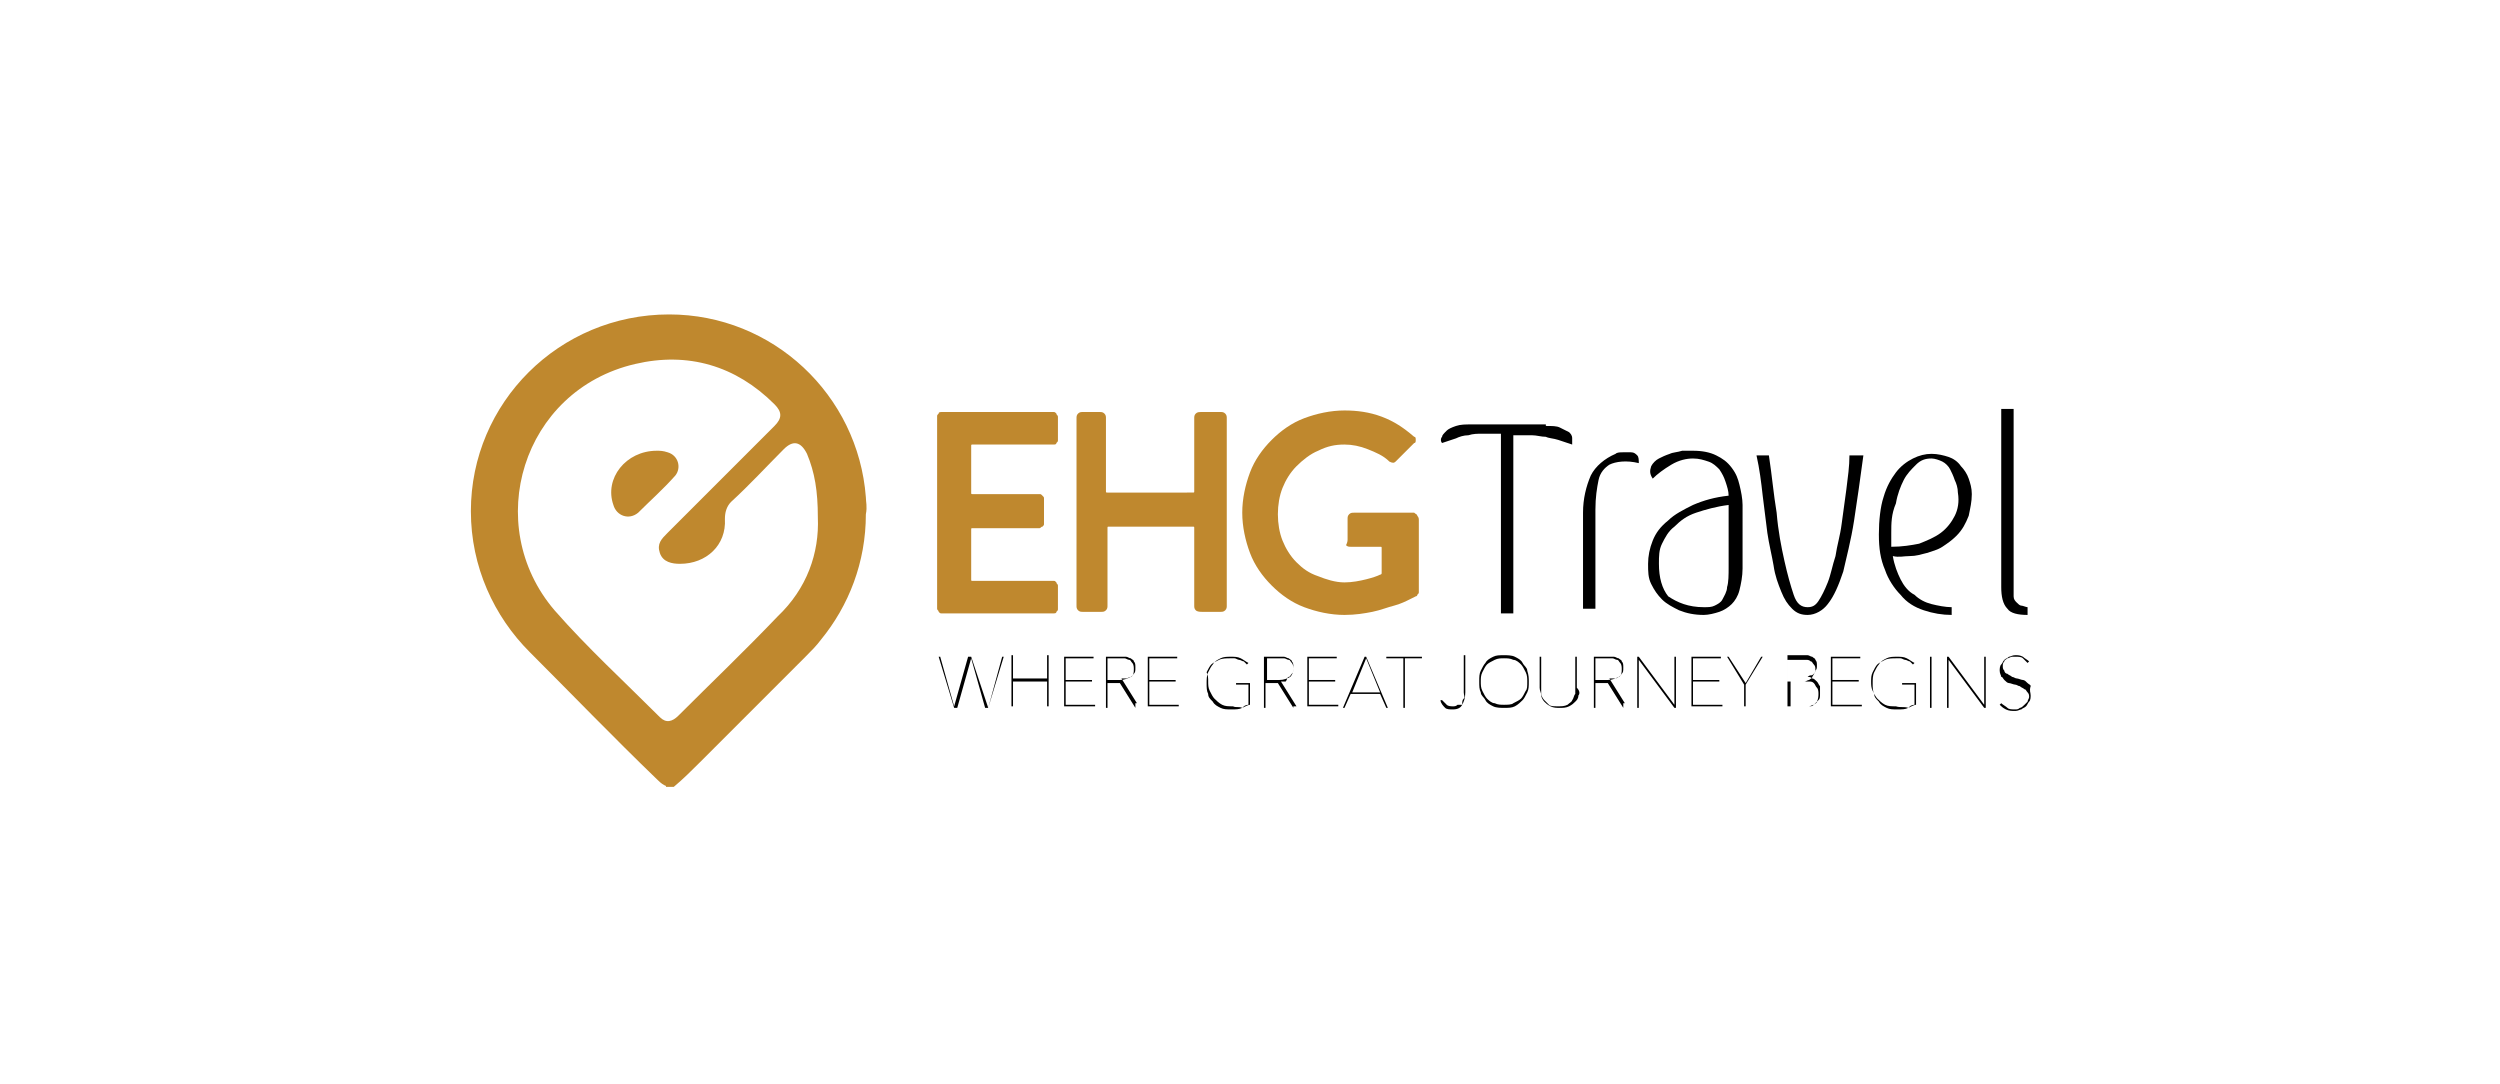 <?xml version="1.0" encoding="utf-8"?>
<!-- Generator: Adobe Illustrator 21.0.0, SVG Export Plug-In . SVG Version: 6.00 Build 0)  -->
<svg version="1.1" id="Layer_1" xmlns="http://www.w3.org/2000/svg" xmlns:xlink="http://www.w3.org/1999/xlink" x="0px" y="0px"
	 viewBox="0 0 161.4 70" style="enable-background:new 0 0 161.4 70;" xml:space="preserve">
<style type="text/css">
	.st0{fill:#BF882E;}
</style>
<g>
	<g>
		<g>
			<g>
				<g>
					<g>
						<path class="st0" d="M62.7,28.8v3c0,0.1,0,0.1,0.1,0.1h4.3c0.1,0,0.1,0,0.2,0.1c0.1,0.1,0.1,0.1,0.1,0.2v1.6
							c0,0.1,0,0.1-0.1,0.2c-0.1,0-0.1,0.1-0.2,0.1h-4.3c-0.1,0-0.1,0-0.1,0.1v3.2c0,0.1,0,0.1,0.1,0.1H68c0.1,0,0.1,0,0.2,0.1
							c0,0.1,0.1,0.1,0.1,0.2v1.5c0,0.1,0,0.1-0.1,0.2c0,0.1-0.1,0.1-0.2,0.1h-7.2c-0.1,0-0.1,0-0.2-0.1c0-0.1-0.1-0.1-0.1-0.2V26.9
							c0-0.1,0-0.1,0.1-0.2c0-0.1,0.1-0.1,0.2-0.1H68c0.1,0,0.1,0,0.2,0.1c0,0.1,0.1,0.1,0.1,0.2v1.5c0,0.1,0,0.1-0.1,0.2
							c0,0.1-0.1,0.1-0.2,0.1h-5.2C62.7,28.7,62.7,28.7,62.7,28.8z"/>
						<path class="st0" d="M79.1,26.7c0.1,0.1,0.1,0.2,0.1,0.3v12.1c0,0.1,0,0.2-0.1,0.3c-0.1,0.1-0.2,0.1-0.3,0.1h-1.2
							c-0.1,0-0.3,0-0.4-0.1c-0.1-0.1-0.1-0.2-0.1-0.3v-5c0-0.1,0-0.1-0.1-0.1h-5.4c-0.1,0-0.1,0-0.1,0.1v5c0,0.1,0,0.2-0.1,0.3
							c-0.1,0.1-0.2,0.1-0.3,0.1h-1.2c-0.1,0-0.2,0-0.3-0.1c-0.1-0.1-0.1-0.2-0.1-0.3V27c0-0.1,0-0.2,0.1-0.3
							c0.1-0.1,0.2-0.1,0.3-0.1H71c0.1,0,0.2,0,0.3,0.1c0.1,0.1,0.1,0.2,0.1,0.3v4.7c0,0.1,0,0.1,0.1,0.1H77c0.1,0,0.1,0,0.1-0.1V27
							c0-0.1,0-0.2,0.1-0.3c0.1-0.1,0.2-0.1,0.4-0.1h1.2C78.9,26.6,79,26.6,79.1,26.7z"/>
						<path class="st0" d="M91.5,33.3c0.1,0.1,0.1,0.2,0.1,0.3v4.6c0,0.1,0,0.1-0.1,0.2c0,0.1-0.1,0.1-0.1,0.1h0
							c0,0-0.2,0.1-0.4,0.2c-0.2,0.1-0.6,0.3-1,0.4c-0.4,0.1-0.9,0.3-1.4,0.4c-0.5,0.1-1.1,0.2-1.8,0.2c-0.9,0-1.8-0.2-2.6-0.5
							c-0.8-0.3-1.5-0.8-2.1-1.4c-0.6-0.6-1.1-1.3-1.4-2.1c-0.3-0.8-0.5-1.7-0.5-2.6c0-0.9,0.2-1.8,0.5-2.6s0.8-1.5,1.4-2.1
							c0.6-0.6,1.3-1.1,2.1-1.4c0.8-0.3,1.7-0.5,2.6-0.5c0.8,0,1.6,0.1,2.4,0.4c0.8,0.3,1.4,0.7,2.1,1.3c0.1,0,0.1,0.1,0.1,0.2
							c0,0.1,0,0.2-0.1,0.2l-0.1,0.1c-0.1,0.1-0.2,0.2-0.4,0.4c-0.2,0.2-0.4,0.4-0.7,0.7c-0.1,0.1-0.2,0.1-0.4,0
							c-0.4-0.4-0.9-0.6-1.4-0.8c-0.5-0.2-1-0.3-1.5-0.3c-0.6,0-1.1,0.1-1.7,0.4c-0.5,0.2-1,0.6-1.4,1c-0.4,0.4-0.7,0.9-0.9,1.4
							c-0.2,0.5-0.3,1.1-0.3,1.7c0,0.6,0.1,1.2,0.3,1.7c0.2,0.5,0.5,1,0.9,1.4c0.4,0.4,0.8,0.7,1.4,0.9c0.5,0.2,1.1,0.4,1.7,0.4
							c0.5,0,1-0.1,1.4-0.2c0.4-0.1,0.7-0.2,0.9-0.3c0,0,0.1,0,0.1-0.1v-1.6c0-0.1,0-0.1-0.1-0.1h-1.9c-0.1,0-0.2,0-0.3-0.1
							C87,35,87,34.9,87,34.8v-1.3c0-0.1,0-0.2,0.1-0.3c0.1-0.1,0.2-0.1,0.3-0.1h3.9C91.4,33.2,91.5,33.2,91.5,33.3z"/>
					</g>
					<g>
						<g>
							<g>
								<path d="M99.8,27.5c0.4,0,0.7,0,0.9,0.1c0.2,0.1,0.4,0.2,0.6,0.3c0.1,0.1,0.2,0.2,0.2,0.4c0,0.1,0,0.3,0,0.4
									c-0.3-0.1-0.6-0.2-0.9-0.3c-0.3-0.1-0.6-0.1-0.8-0.2c-0.3,0-0.6-0.1-0.9-0.1c-0.3,0-0.7,0-1.2,0v11.5h-0.8V28
									c-0.5,0-0.8,0-1.2,0c-0.3,0-0.6,0-0.9,0.1c-0.3,0-0.6,0.1-0.8,0.2c-0.3,0.1-0.6,0.2-0.9,0.3c-0.1-0.1-0.1-0.3,0-0.4
									c0-0.1,0.1-0.2,0.3-0.4c0.1-0.1,0.3-0.2,0.6-0.3c0.3-0.1,0.6-0.1,1-0.1H99.8z"/>
								<path d="M102.2,33.1c0-0.9,0.2-1.7,0.5-2.4c0.3-0.6,0.9-1.1,1.6-1.4c0.1-0.1,0.3-0.1,0.5-0.1c0.2,0,0.4,0,0.5,0
									c0.2,0,0.3,0.1,0.4,0.2c0.1,0.1,0.1,0.3,0.1,0.5c-0.8-0.2-1.5-0.1-1.9,0.1c-0.3,0.2-0.6,0.5-0.7,1c-0.1,0.5-0.2,1.1-0.2,1.9
									c0,0.4,0,0.9,0,1.4s0,1.1,0,1.6c0,0.6,0,1.2,0,1.7c0,0.6,0,1.1,0,1.7h-0.8V33.1z"/>
								<path d="M112.5,36.7c0,0.5-0.1,1-0.2,1.4c-0.1,0.4-0.3,0.7-0.5,0.9c-0.2,0.2-0.5,0.4-0.8,0.5c-0.3,0.1-0.7,0.2-1,0.2
									c-0.6,0-1.1-0.1-1.6-0.3c-0.4-0.2-0.8-0.4-1.1-0.7c-0.3-0.3-0.5-0.6-0.7-1c-0.2-0.4-0.2-0.8-0.2-1.3c0-0.5,0.1-1,0.3-1.5
									c0.2-0.5,0.5-0.9,1-1.3c0.4-0.4,1-0.7,1.6-1c0.7-0.3,1.4-0.5,2.3-0.6c0-0.3-0.1-0.6-0.2-0.9c-0.1-0.3-0.2-0.5-0.4-0.8
									c-0.2-0.2-0.4-0.4-0.7-0.5c-0.3-0.1-0.6-0.2-1-0.2c-0.4,0-0.9,0.1-1.4,0.4c-0.5,0.3-0.9,0.6-1.2,0.9
									c-0.2-0.3-0.2-0.5-0.1-0.8c0.1-0.2,0.3-0.4,0.5-0.5c0.2-0.1,0.4-0.2,0.7-0.3c0.2-0.1,0.5-0.1,0.8-0.2c0.3,0,0.5,0,0.7,0
									c0.6,0,1.1,0.1,1.5,0.3s0.7,0.4,1,0.8s0.4,0.7,0.5,1.1c0.1,0.4,0.2,0.9,0.2,1.3V36.7z M110,39.2c0.3,0,0.5,0,0.7-0.1
									s0.4-0.2,0.5-0.4c0.1-0.2,0.3-0.5,0.3-0.8c0.1-0.3,0.1-0.8,0.1-1.3v-4c-0.8,0.1-1.5,0.3-2.1,0.5c-0.6,0.2-1,0.5-1.4,0.9
									c-0.4,0.3-0.6,0.7-0.8,1.1c-0.2,0.4-0.2,0.8-0.2,1.3c0,0.9,0.2,1.6,0.6,2.1C108.3,38.9,109,39.2,110,39.2z"/>
								<path d="M116.7,39.7c-0.4,0-0.7-0.1-1-0.4c-0.3-0.3-0.5-0.6-0.7-1.1c-0.2-0.5-0.4-1-0.5-1.7c-0.1-0.6-0.3-1.4-0.4-2.1
									c-0.1-0.8-0.2-1.6-0.3-2.4c-0.1-0.9-0.2-1.7-0.4-2.6h0.8c0.2,1.3,0.3,2.5,0.5,3.7c0.1,1.2,0.3,2.2,0.5,3.1s0.4,1.6,0.6,2.2
									c0.2,0.6,0.5,0.8,0.9,0.8c0.3,0,0.5-0.1,0.7-0.4c0.2-0.3,0.4-0.7,0.6-1.2c0.2-0.5,0.3-1.1,0.5-1.7c0.1-0.7,0.3-1.3,0.4-2.1
									c0.1-0.7,0.2-1.5,0.3-2.2c0.1-0.8,0.2-1.5,0.2-2.2h0.9c-0.2,1.5-0.4,2.9-0.6,4.2c-0.2,1.3-0.5,2.4-0.7,3.3
									c-0.3,0.9-0.6,1.6-1,2.1C117.7,39.4,117.2,39.7,116.7,39.7z"/>
								<path d="M126,39.7c-0.6,0-1.2-0.1-1.8-0.3c-0.6-0.2-1.1-0.5-1.5-1c-0.4-0.4-0.8-1-1-1.6c-0.3-0.7-0.4-1.4-0.4-2.3
									c0-0.9,0.1-1.8,0.3-2.4c0.2-0.7,0.5-1.2,0.8-1.6c0.3-0.4,0.7-0.7,1.1-0.9c0.4-0.2,0.8-0.3,1.2-0.3c0.4,0,0.8,0.1,1.1,0.2
									c0.3,0.1,0.6,0.3,0.8,0.6c0.2,0.2,0.4,0.5,0.5,0.8c0.1,0.3,0.2,0.6,0.2,1c0,0.5-0.1,0.9-0.2,1.4c-0.2,0.5-0.4,0.9-0.8,1.3
									c-0.3,0.3-0.6,0.5-0.9,0.7c-0.3,0.2-0.7,0.3-1,0.4c-0.4,0.1-0.7,0.2-1.1,0.2c-0.4,0-0.7,0.1-1.1,0c0.1,0.6,0.3,1.1,0.5,1.5
									c0.2,0.4,0.5,0.8,0.9,1c0.3,0.3,0.7,0.5,1.1,0.6c0.4,0.1,0.9,0.2,1.3,0.2V39.7z M122.1,34.4c0,0.3,0,0.7,0,0.9
									c0.7,0,1.3-0.1,1.8-0.2c0.5-0.2,1-0.4,1.4-0.7c0.4-0.3,0.7-0.7,0.9-1.1c0.2-0.4,0.3-0.9,0.2-1.5c0-0.3-0.1-0.6-0.2-0.8
									c-0.1-0.3-0.2-0.5-0.3-0.7c-0.1-0.2-0.3-0.4-0.5-0.5s-0.5-0.2-0.7-0.2c-0.4,0-0.7,0.1-1,0.4c-0.3,0.3-0.6,0.6-0.8,1
									c-0.2,0.4-0.4,0.9-0.5,1.5C122.1,33.2,122.1,33.8,122.1,34.4z"/>
								<path d="M130,37.9c0,0.2,0,0.4,0,0.6c0,0.2,0.1,0.3,0.2,0.4c0.1,0.1,0.2,0.2,0.3,0.2c0.1,0,0.3,0.1,0.4,0.1v0.5
									c-0.6,0-1.1-0.1-1.3-0.4c-0.3-0.3-0.4-0.8-0.4-1.4V26.4h0.8V37.9z"/>
							</g>
						</g>
					</g>
				</g>
			</g>
			<g>
				<path class="st0" d="M55.9,32.1C55.9,32.1,55.9,32,55.9,32.1C55.9,32,55.9,32,55.9,32.1c-0.5-6.6-6-11.8-12.7-11.8
					c-7.1,0-12.8,5.7-12.8,12.7c0,3.6,1.5,6.8,3.8,9.1c0,0,0,0,0,0c2.7,2.7,5.4,5.5,8.2,8.2c0.1,0.1,0.3,0.3,0.5,0.4
					c0,0,0.1,0,0.1,0.1l0,0c0.1,0,0.2,0,0.4,0l0,0c0,0,0.1,0,0.1,0c0.6-0.5,1.2-1.1,1.7-1.6c2.3-2.3,4.5-4.5,6.8-6.8
					c0.4-0.4,0.7-0.7,1-1.1c1.8-2.2,2.9-5,2.9-8.1C56,32.7,55.9,32.4,55.9,32.1z M50.2,39.8c-2.1,2.2-4.3,4.3-6.4,6.4
					c-0.4,0.4-0.8,0.5-1.2,0.1c-2.3-2.3-4.7-4.5-6.8-6.9c-4.7-5.5-2.1-14.2,5.2-15.9c3.4-0.8,6.5,0.1,9,2.6c0.5,0.5,0.5,0.9,0,1.4
					c-2.3,2.3-4.6,4.6-6.9,6.9c-0.4,0.4-0.7,0.7-0.5,1.3c0.2,0.6,0.8,0.7,1.3,0.7c1.7,0,3-1.2,2.9-2.9c0-0.4,0.1-0.8,0.4-1.1
					c1.2-1.1,2.3-2.3,3.4-3.4c0.6-0.6,1.1-0.5,1.5,0.3c0.5,1.2,0.7,2.4,0.7,4.1C52.9,35.7,52.1,38,50.2,39.8z"/>
				<path class="st0" d="M43.1,29.2c-0.3-0.1-0.5-0.1-0.7-0.1c-2,0-3.4,1.8-2.8,3.5c0.2,0.7,1,1,1.6,0.5c0.8-0.8,1.6-1.5,2.4-2.4
					C44,30.2,43.8,29.4,43.1,29.2z"/>
			</g>
		</g>
		<g>
			<path d="M63.8,45.7h-0.2l-0.9-3.2h0l-0.9,3.2h-0.2l-1-3.3h0.1l0.9,3.2h0l0.9-3.2h0.2L63.8,45.7L63.8,45.7l0.9-3.3h0.1L63.8,45.7z
				"/>
			<path d="M67.6,45.7V44h-2.2v1.6h-0.1v-3.3h0.1v1.5h2.2v-1.5h0.1v3.3H67.6z"/>
			<path d="M68.7,45.7v-3.3h1.9v0.1h-1.8v1.4h1.7V44h-1.7v1.5h1.9v0.1H68.7z"/>
			<path d="M73.3,45.7l-1-1.6h-0.8v1.6h-0.1v-3.3h0.9c0.1,0,0.2,0,0.4,0c0.1,0,0.2,0.1,0.3,0.1c0.1,0.1,0.2,0.1,0.2,0.2
				c0.1,0.1,0.1,0.2,0.1,0.4c0,0.2,0,0.3-0.1,0.4c-0.1,0.1-0.1,0.2-0.2,0.2s-0.2,0.1-0.3,0.1c-0.1,0-0.2,0-0.3,0l1,1.6H73.3z
				 M73.2,43.2c0-0.1,0-0.3-0.1-0.4c-0.1-0.1-0.1-0.2-0.2-0.2s-0.2-0.1-0.3-0.1c-0.1,0-0.2,0-0.4,0h-0.7v1.4h0.8
				c0.3,0,0.5-0.1,0.7-0.2C73.2,43.6,73.2,43.4,73.2,43.2z"/>
			<path d="M74.1,45.7v-3.3H76v0.1h-1.8v1.4h1.7V44h-1.7v1.5h1.9v0.1H74.1z"/>
			<path d="M80.2,45.7c-0.2,0.1-0.4,0.1-0.7,0.1c-0.3,0-0.5,0-0.7-0.1c-0.2-0.1-0.4-0.2-0.5-0.4c-0.2-0.2-0.3-0.3-0.3-0.5
				c-0.1-0.2-0.1-0.4-0.1-0.7c0-0.2,0-0.5,0.1-0.7c0.1-0.2,0.2-0.4,0.3-0.5c0.1-0.2,0.3-0.3,0.5-0.4c0.2-0.1,0.4-0.1,0.7-0.1
				c0.2,0,0.4,0,0.6,0.1c0.2,0.1,0.3,0.2,0.5,0.3l-0.1,0.1c-0.1-0.1-0.1-0.1-0.2-0.2c-0.1,0-0.2-0.1-0.3-0.1c-0.1,0-0.2-0.1-0.3-0.1
				c-0.1,0-0.2,0-0.3,0c-0.2,0-0.5,0-0.7,0.1c-0.2,0.1-0.4,0.2-0.5,0.3c-0.1,0.1-0.2,0.3-0.3,0.5C78,43.6,78,43.8,78,44
				s0,0.4,0.1,0.6c0.1,0.2,0.2,0.4,0.3,0.5c0.1,0.1,0.3,0.3,0.5,0.4c0.2,0.1,0.4,0.1,0.7,0.1C79.8,45.7,80,45.6,80.2,45.7
				c0.1-0.1,0.2-0.2,0.4-0.2v-1.3h-0.8v-0.1h0.9v1.4C80.6,45.5,80.4,45.6,80.2,45.7z"/>
			<path d="M83.5,45.7l-1-1.6h-0.8v1.6h-0.1v-3.3h0.9c0.1,0,0.2,0,0.4,0c0.1,0,0.2,0.1,0.3,0.1c0.1,0.1,0.2,0.1,0.2,0.2
				c0.1,0.1,0.1,0.2,0.1,0.4c0,0.2,0,0.3-0.1,0.4c-0.1,0.1-0.1,0.2-0.2,0.2S83.1,43.9,83,44c-0.1,0-0.2,0-0.3,0l1,1.6H83.5z
				 M83.5,43.2c0-0.1,0-0.3-0.1-0.4c-0.1-0.1-0.1-0.2-0.2-0.2s-0.2-0.1-0.3-0.1c-0.1,0-0.2,0-0.4,0h-0.7v1.4h0.8
				c0.3,0,0.5-0.1,0.7-0.2C83.4,43.6,83.5,43.4,83.5,43.2z"/>
			<path d="M84.4,45.7v-3.3h1.9v0.1h-1.8v1.4h1.7V44h-1.7v1.5h1.9v0.1H84.4z"/>
			<path d="M89.5,45.7l-0.4-0.9h-1.9l-0.4,0.9h-0.1l1.4-3.3h0.1l1.4,3.3H89.5z M88.2,42.5l-0.9,2.2h1.8L88.2,42.5z"/>
			<path d="M90.7,42.5v3.2h-0.1v-3.2h-1.1v-0.1h2.3v0.1H90.7z"/>
			<path d="M94.4,45.5c-0.1,0.2-0.3,0.3-0.6,0.3c-0.2,0-0.4,0-0.5-0.1S93,45.4,93,45.2l0.1,0c0.1,0.1,0.2,0.2,0.3,0.3
				c0.1,0.1,0.3,0.1,0.4,0.1c0.1,0,0.2,0,0.3-0.1C94.2,45.5,94.3,45.5,94.4,45.5c0-0.2,0-0.3,0.1-0.4s0-0.2,0-0.4v-2.4h0.1v2.4
				C94.6,45.1,94.5,45.3,94.4,45.5z"/>
			<path d="M98.7,44c0,0.3,0,0.5-0.1,0.7c-0.1,0.2-0.2,0.4-0.3,0.5s-0.3,0.3-0.5,0.4c-0.2,0.1-0.4,0.1-0.7,0.1c-0.2,0-0.5,0-0.7-0.1
				c-0.2-0.1-0.4-0.2-0.5-0.4c-0.1-0.2-0.3-0.3-0.3-0.5c-0.1-0.2-0.1-0.4-0.1-0.7s0-0.5,0.1-0.7c0.1-0.2,0.2-0.4,0.3-0.5
				c0.1-0.2,0.3-0.3,0.5-0.4c0.2-0.1,0.4-0.1,0.7-0.1c0.2,0,0.5,0,0.7,0.1c0.2,0.1,0.4,0.2,0.5,0.4s0.3,0.3,0.3,0.5
				C98.7,43.6,98.7,43.8,98.7,44z M98.6,44c0-0.2,0-0.4-0.1-0.6c-0.1-0.2-0.2-0.4-0.3-0.5c-0.1-0.1-0.3-0.3-0.5-0.3
				c-0.2-0.1-0.4-0.1-0.6-0.1c-0.2,0-0.4,0-0.6,0.1c-0.2,0.1-0.4,0.2-0.5,0.3c-0.1,0.1-0.2,0.3-0.3,0.5c-0.1,0.2-0.1,0.4-0.1,0.6
				c0,0.2,0,0.4,0.1,0.6c0.1,0.2,0.2,0.4,0.3,0.5c0.1,0.1,0.3,0.3,0.5,0.3c0.2,0.1,0.4,0.1,0.6,0.1c0.2,0,0.5,0,0.6-0.1
				c0.2-0.1,0.4-0.2,0.5-0.3s0.2-0.3,0.3-0.5C98.6,44.5,98.6,44.3,98.6,44z"/>
			<path d="M101.9,44.9c0,0.2-0.1,0.3-0.2,0.4s-0.2,0.2-0.4,0.3c-0.2,0.1-0.4,0.1-0.6,0.1c-0.2,0-0.4,0-0.6-0.1
				c-0.2-0.1-0.3-0.2-0.4-0.3c-0.1-0.1-0.2-0.3-0.2-0.4c0-0.2-0.1-0.3-0.1-0.5v-2h0.1v2c0,0.1,0,0.3,0,0.4c0,0.1,0.1,0.3,0.2,0.4
				c0.1,0.1,0.2,0.2,0.3,0.3c0.1,0.1,0.3,0.1,0.6,0.1c0.2,0,0.4,0,0.6-0.1c0.1-0.1,0.3-0.2,0.3-0.3c0.1-0.1,0.1-0.3,0.2-0.4
				c0-0.1,0-0.3,0-0.4v-2h0.1v2C102,44.6,102,44.8,101.9,44.9z"/>
			<path d="M104.8,45.7l-1-1.6H103v1.6h-0.1v-3.3h0.9c0.1,0,0.2,0,0.4,0c0.1,0,0.2,0.1,0.3,0.1c0.1,0.1,0.2,0.1,0.2,0.2
				c0.1,0.1,0.1,0.2,0.1,0.4c0,0.2,0,0.3-0.1,0.4c-0.1,0.1-0.1,0.2-0.2,0.2c-0.1,0.1-0.2,0.1-0.3,0.1c-0.1,0-0.2,0-0.3,0l1,1.6
				H104.8z M104.7,43.2c0-0.1,0-0.3-0.1-0.4c-0.1-0.1-0.1-0.2-0.2-0.2s-0.2-0.1-0.3-0.1c-0.1,0-0.2,0-0.4,0H103v1.4h0.8
				c0.3,0,0.5-0.1,0.7-0.2C104.7,43.6,104.7,43.4,104.7,43.2z"/>
			<path d="M108.1,45.7l-2.3-3.1h0v3.1h-0.1v-3.3h0.1l2.3,3.1h0v-3.1h0.1v3.3H108.1z"/>
			<path d="M109.2,45.7v-3.3h1.9v0.1h-1.8v1.4h1.7V44h-1.7v1.5h1.9v0.1H109.2z"/>
			<path d="M112.7,44.2v1.4h-0.1v-1.4l-1.1-1.8h0.1l1.1,1.7l1-1.7h0.1L112.7,44.2z"/>
			<path d="M117.5,44.8c0,0.2,0,0.3-0.1,0.4c-0.1,0.1-0.2,0.2-0.3,0.3c-0.1,0.1-0.2,0.1-0.3,0.1s-0.2,0-0.4,0h-1v-3.3h0.9
				c0.1,0,0.2,0,0.4,0c0.1,0,0.2,0.1,0.3,0.1c0.1,0.1,0.2,0.1,0.2,0.2c0.1,0.1,0.1,0.2,0.1,0.4c0,0.1,0,0.2-0.1,0.3
				c0,0.1-0.1,0.2-0.1,0.2c-0.1,0.1-0.1,0.1-0.2,0.1c-0.1,0-0.2,0.1-0.2,0.1v0c0.1,0,0.2,0,0.3,0.1c0.1,0,0.2,0.1,0.3,0.2
				c0.1,0.1,0.1,0.2,0.2,0.3C117.5,44.5,117.5,44.6,117.5,44.8z M117.2,43.2c0-0.1,0-0.2-0.1-0.3c-0.1-0.1-0.1-0.2-0.2-0.2
				c-0.1-0.1-0.2-0.1-0.3-0.1c-0.1,0-0.2,0-0.4,0h-0.8v1.4h0.8c0.1,0,0.2,0,0.3,0c0.1,0,0.2-0.1,0.3-0.1c0.1-0.1,0.2-0.1,0.2-0.2
				C117.2,43.4,117.2,43.3,117.2,43.2z M117.4,44.8c0-0.1,0-0.3-0.1-0.4c-0.1-0.1-0.1-0.2-0.2-0.3c-0.1-0.1-0.2-0.1-0.3-0.1
				c-0.1,0-0.2,0-0.3,0h-0.9v1.6h0.8c0.1,0,0.3,0,0.4,0c0.1,0,0.2-0.1,0.3-0.1c0.1-0.1,0.2-0.1,0.2-0.2
				C117.4,45.1,117.4,44.9,117.4,44.8z"/>
			<path d="M118.2,45.7v-3.3h1.9v0.1h-1.8v1.4h1.7V44h-1.7v1.5h1.9v0.1H118.2z"/>
			<path d="M123.2,45.7c-0.2,0.1-0.4,0.1-0.7,0.1c-0.3,0-0.5,0-0.7-0.1c-0.2-0.1-0.4-0.2-0.5-0.4c-0.2-0.2-0.3-0.3-0.3-0.5
				c-0.1-0.2-0.1-0.4-0.1-0.7c0-0.2,0-0.5,0.1-0.7c0.1-0.2,0.2-0.4,0.3-0.5c0.1-0.2,0.3-0.3,0.5-0.4c0.2-0.1,0.4-0.1,0.7-0.1
				c0.2,0,0.4,0,0.6,0.1c0.2,0.1,0.3,0.2,0.5,0.3l-0.1,0.1c-0.1-0.1-0.1-0.1-0.2-0.2c-0.1,0-0.2-0.1-0.3-0.1c-0.1,0-0.2-0.1-0.3-0.1
				c-0.1,0-0.2,0-0.3,0c-0.2,0-0.5,0-0.7,0.1c-0.2,0.1-0.4,0.2-0.5,0.3c-0.1,0.1-0.2,0.3-0.3,0.5c-0.1,0.2-0.1,0.4-0.1,0.6
				s0,0.4,0.1,0.6c0.1,0.2,0.2,0.4,0.3,0.5c0.1,0.1,0.3,0.3,0.5,0.4c0.2,0.1,0.4,0.1,0.7,0.1C122.7,45.7,122.9,45.6,123.2,45.7
				c0.1-0.1,0.2-0.2,0.4-0.2v-1.3h-0.8v-0.1h0.9v1.4C123.6,45.5,123.4,45.6,123.2,45.7z"/>
			<path d="M124.6,45.7v-3.3h0.1v3.3H124.6z"/>
			<path d="M128.1,45.7l-2.3-3.1h0v3.1h-0.1v-3.3h0.1l2.3,3.1h0v-3.1h0.1v3.3H128.1z"/>
			<path d="M131.1,44.9c0,0.1,0,0.3-0.1,0.4c-0.1,0.1-0.1,0.2-0.2,0.3c-0.1,0.1-0.2,0.1-0.3,0.2c-0.1,0-0.2,0.1-0.4,0.1
				c-0.2,0-0.4,0-0.6-0.1c-0.2-0.1-0.3-0.2-0.4-0.3l0.1-0.1c0.1,0.1,0.3,0.2,0.4,0.3s0.3,0.1,0.5,0.1c0.1,0,0.2,0,0.3-0.1
				c0.1,0,0.2-0.1,0.3-0.2c0.1-0.1,0.1-0.1,0.2-0.2c0-0.1,0.1-0.2,0.1-0.3c0-0.1,0-0.2-0.1-0.3c-0.1-0.1-0.1-0.2-0.2-0.2
				c-0.1-0.1-0.2-0.1-0.3-0.2c-0.1,0-0.2-0.1-0.3-0.1c-0.1,0-0.3-0.1-0.4-0.1c-0.1,0-0.2-0.1-0.3-0.2c-0.1-0.1-0.1-0.2-0.2-0.2
				c0-0.1-0.1-0.2-0.1-0.4c0-0.1,0-0.3,0.1-0.4c0.1-0.1,0.1-0.2,0.2-0.3c0.1-0.1,0.2-0.1,0.3-0.2c0.1,0,0.2-0.1,0.4-0.1
				c0.2,0,0.3,0,0.5,0.1c0.1,0.1,0.3,0.2,0.4,0.3l-0.1,0.1c-0.1-0.1-0.2-0.2-0.3-0.3s-0.3-0.1-0.4-0.1c-0.1,0-0.2,0-0.3,0
				c-0.1,0-0.2,0.1-0.3,0.1c-0.1,0.1-0.2,0.1-0.2,0.2c-0.1,0.1-0.1,0.2-0.1,0.3c0,0.1,0,0.2,0.1,0.3c0,0.1,0.1,0.2,0.2,0.2
				c0.1,0.1,0.2,0.1,0.3,0.2c0.1,0,0.2,0.1,0.3,0.1c0.1,0,0.3,0.1,0.4,0.1c0.1,0,0.2,0.1,0.3,0.2c0.1,0.1,0.2,0.1,0.2,0.2
				C131,44.6,131.1,44.7,131.1,44.9z"/>
		</g>
	</g>
</g>
</svg>
